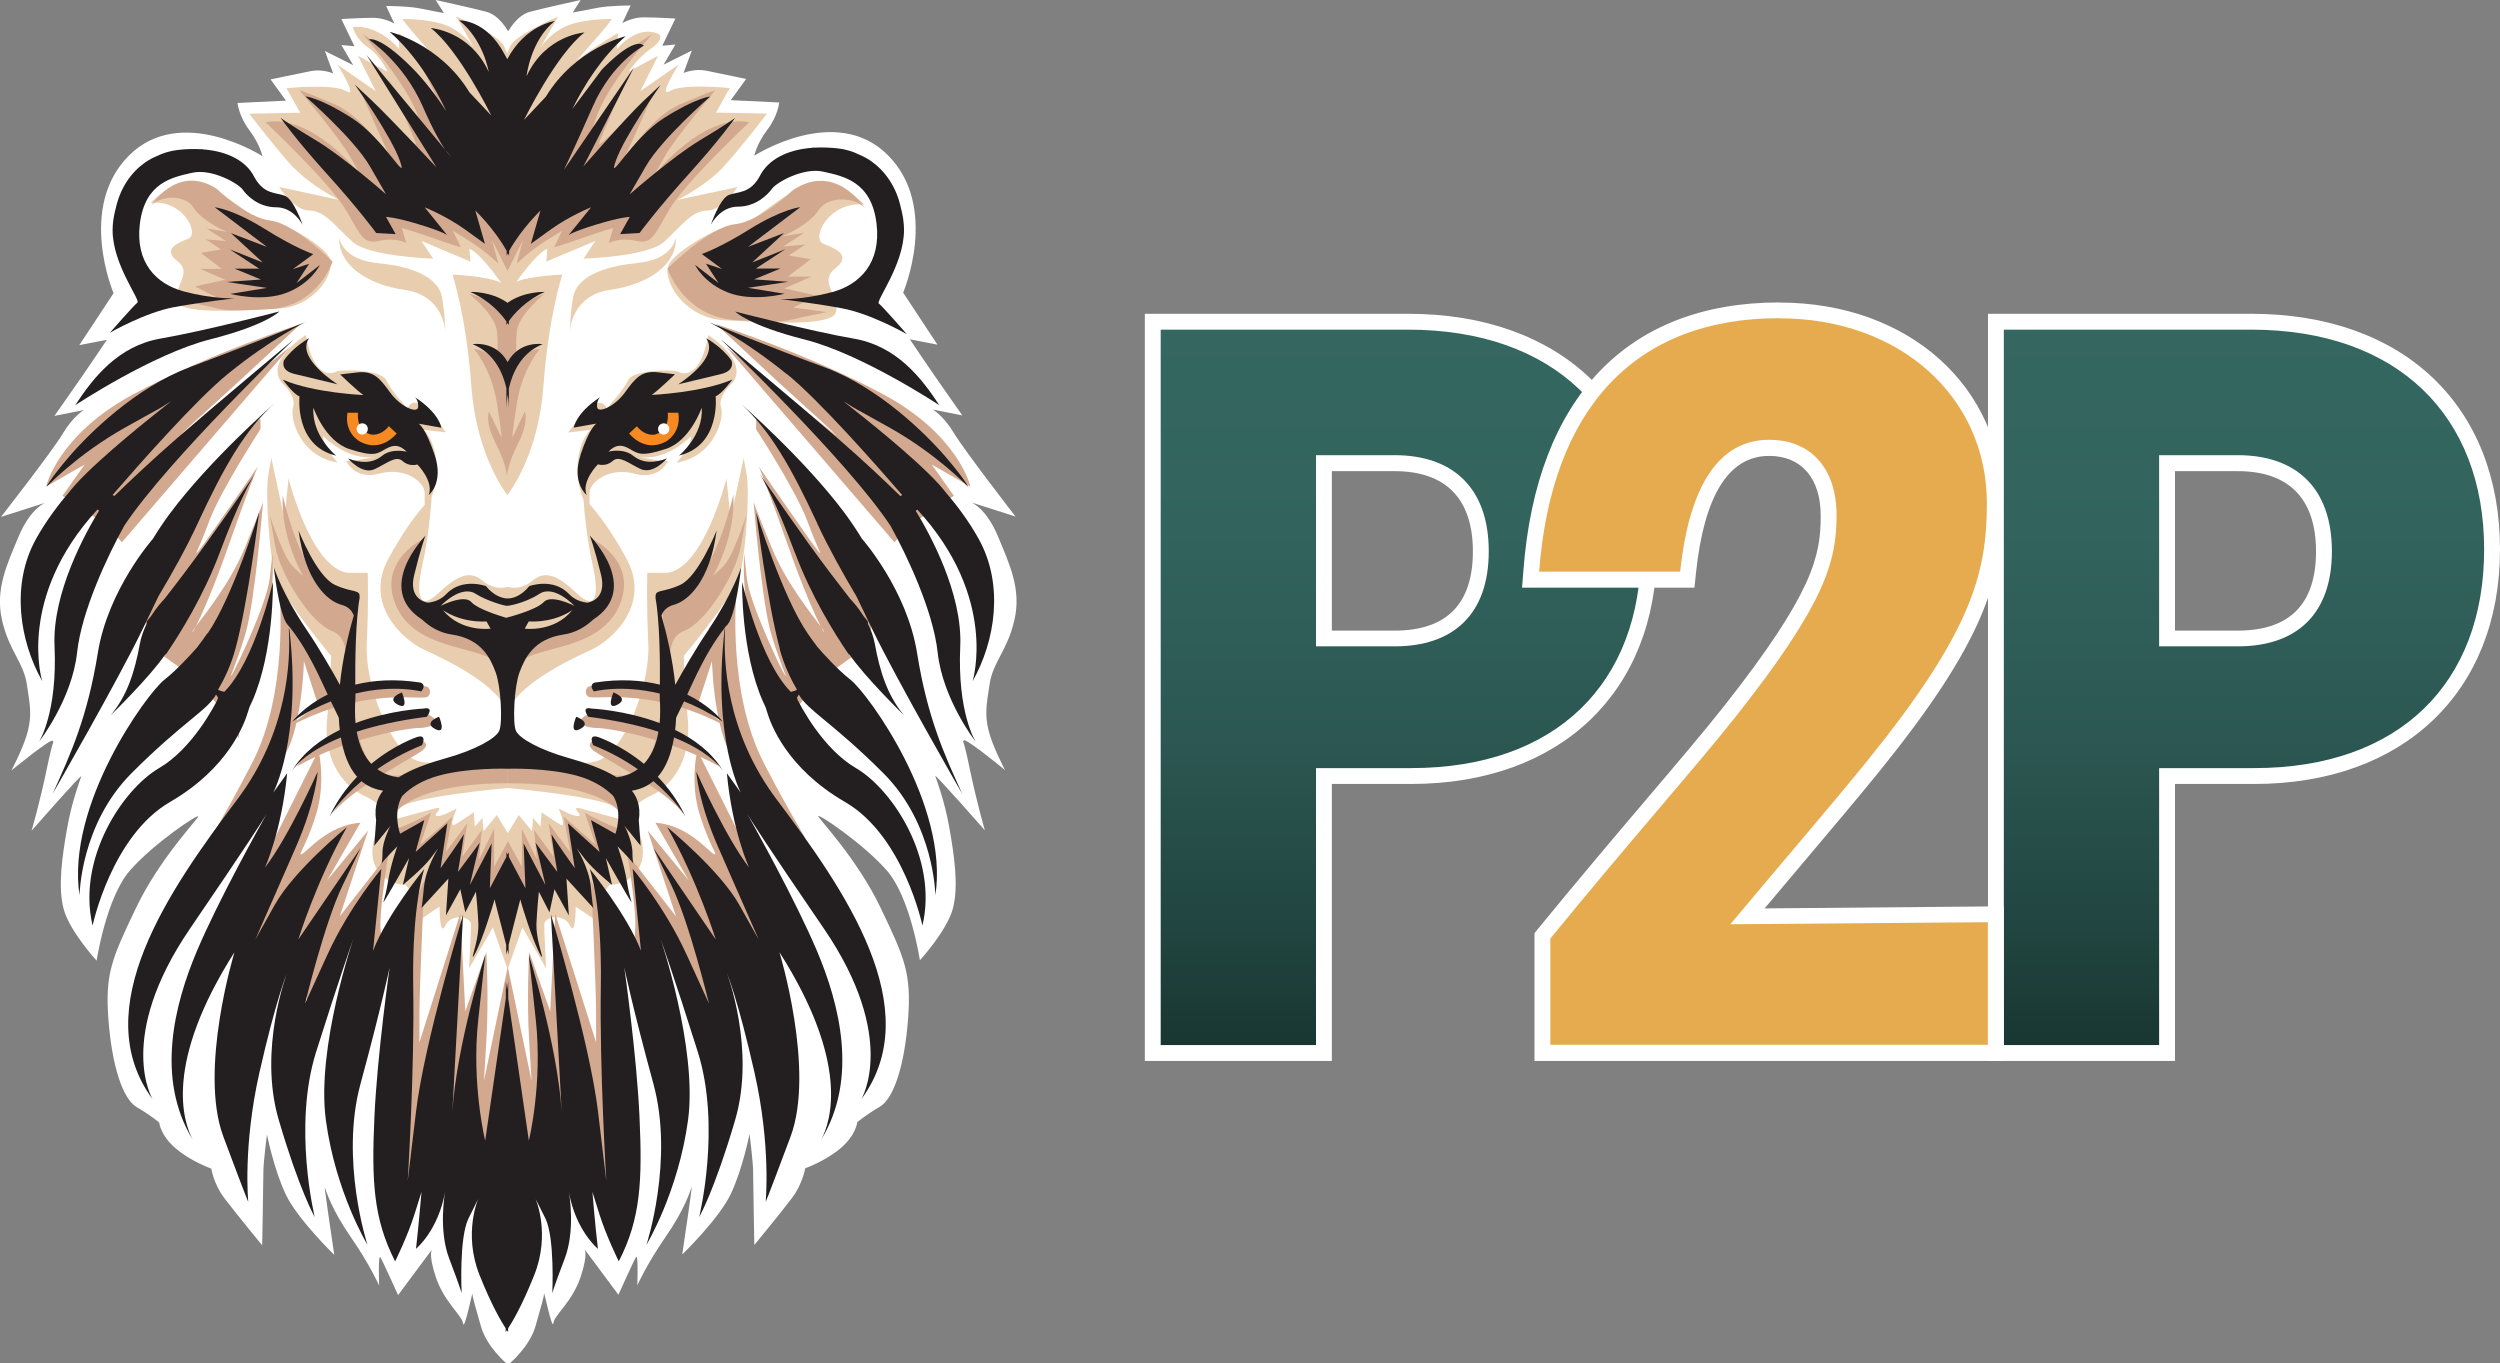 <?xml version="1.0" encoding="UTF-8"?>
<svg id="Layer_6" data-name="Layer 6" xmlns="http://www.w3.org/2000/svg" xmlns:xlink="http://www.w3.org/1999/xlink" viewBox="0 0 204.92 111.75">
  <rect x="0" y="0" width="204.92" height="111.75" fill="#808080" stroke="none"/>
  <defs>
    <style>
      .cls-1 {
        fill: #f68921;
      }

      .cls-1, .cls-2 {
        fill-rule: evenodd;
      }

      .cls-3, .cls-2 {
        fill: #231f20;
      }

      .cls-4 {
        fill: #fff;
      }

      .cls-5 {
        fill: #e5ab4e;
      }

      .cls-6 {
        fill: #e8cdaf;
      }

      .cls-7 {
        fill: url(#New_Gradient_Swatch-2);
      }

      .cls-8 {
        fill: url(#New_Gradient_Swatch);
      }

      .cls-9 {
        fill: #d2a88f;
      }
    </style>
    <linearGradient id="New_Gradient_Swatch" data-name="New Gradient Swatch" x1="114.82" y1="86.31" x2="114.82" y2="26.37" gradientUnits="userSpaceOnUse">
      <stop offset="0" stop-color="#183531"/>
      <stop offset=".17" stop-color="#214540"/>
      <stop offset=".43" stop-color="#2c5752"/>
      <stop offset=".71" stop-color="#32635d"/>
      <stop offset="1" stop-color="#356761"/>
    </linearGradient>
    <linearGradient id="New_Gradient_Swatch-2" data-name="New Gradient Swatch" x1="183.93" x2="183.93" xlink:href="#New_Gradient_Swatch"/>
  </defs>
  <g>
    <g>
      <path class="cls-8" d="M94.48,86.31V26.37h20.92c12.18,0,19.75,7.15,19.75,18.66s-7.65,18.58-19.5,18.58h-7.14v22.7h-14.04ZM114.32,52.33c4.62,0,7.06-2.47,7.06-7.14s-2.51-7.22-7.06-7.22h-5.8v14.37h5.8Z"/>
      <path class="cls-4" d="M115.41,27.02c11.98,0,19.1,7.04,19.1,18.01s-6.95,17.93-18.85,17.93h-7.79v22.7h-12.73V27.02h20.27M107.87,52.98h6.45c4.78,0,7.71-2.6,7.71-7.79s-2.93-7.88-7.71-7.88h-6.45v15.67M115.41,25.72h-21.57v61.24h15.33v-22.7h6.49c12.24,0,20.15-7.55,20.15-19.23s-7.82-19.31-20.4-19.31h0ZM109.17,38.62h5.15c4.19,0,6.41,2.27,6.41,6.58s-2.16,6.49-6.41,6.49h-5.15v-13.07h0Z"/>
    </g>
    <g>
      <path class="cls-7" d="M163.59,86.31V26.37h20.92c12.18,0,19.75,7.15,19.75,18.66s-7.65,18.58-19.5,18.58h-7.14v22.7h-14.03ZM183.43,52.33c4.62,0,7.06-2.47,7.06-7.14s-2.51-7.22-7.06-7.22h-5.8v14.37h5.8Z"/>
      <path class="cls-4" d="M184.52,27.02c11.98,0,19.1,7.04,19.1,18.01s-6.95,17.93-18.85,17.93h-7.79v22.7h-12.73V27.02h20.27M176.98,52.98h6.45c4.78,0,7.71-2.6,7.71-7.79s-2.93-7.88-7.71-7.88h-6.45v15.67M184.52,25.72h-21.57v61.24h15.33v-22.7h6.49c12.24,0,20.15-7.55,20.15-19.23s-7.82-19.31-20.4-19.31h0ZM178.28,38.62h5.15c4.19,0,6.41,2.27,6.41,6.58s-2.16,6.49-6.41,6.49h-5.15v-13.07h0Z"/>
    </g>
    <g>
      <path class="cls-5" d="M126.44,86.31v-9.59l.15-.18c3.42-4.19,6.37-7.66,8.97-10.73,2.44-2.88,4.55-5.36,6.27-7.53,6.86-8.7,8.07-12.09,8.07-16.02,0-3.42-1.87-5.55-4.88-5.55-3.7,0-5.93,3.44-6.64,10.22l-.06.58h-12.85l.05-.7c1.04-13.79,8.26-21.38,20.33-21.38,10.23,0,17.66,6.65,17.66,15.81,0,6.11-1.54,11.11-9.95,21.52-1.75,2.17-3.84,4.63-6.25,7.49-1.26,1.5-2.62,3.1-4.08,4.85l20.36-.16v11.36h-37.16Z"/>
      <path class="cls-4" d="M145.85,26.09c9.89,0,17.01,6.45,17.01,15.16,0,5.86-1.34,10.64-9.8,21.11-2.85,3.52-6.53,7.79-11.23,13.4l21.11-.17v10.05h-35.86v-8.71c6.7-8.21,11.73-13.82,15.25-18.26,7.2-9.13,8.21-12.57,8.21-16.42s-2.09-6.2-5.53-6.2c-4.02,0-6.53,3.6-7.29,10.81h-11.56c1.01-13.32,7.79-20.78,19.69-20.78M145.85,24.79c-12.46,0-19.91,7.81-20.98,21.98l-.11,1.4h14.13l.12-1.16c.67-6.4,2.69-9.64,6-9.64,2.65,0,4.23,1.83,4.23,4.9,0,3.26-.57,6.28-7.93,15.62-1.71,2.16-3.81,4.63-6.25,7.5-2.61,3.07-5.56,6.55-8.99,10.74l-.29.36v10.47h38.46v-12.66h-1.31s-18.29.16-18.29.16c1.12-1.33,2.18-2.59,3.18-3.77,2.41-2.86,4.5-5.33,6.26-7.5,8.53-10.56,10.09-15.67,10.09-21.93,0-9.54-7.7-16.46-18.31-16.46h0Z"/>
    </g>
  </g>
  <g>
    <path class="cls-4" d="M41.78,111.75s1.65-1.36,2.13-3.1c.48-1.74.68-2.32.68-2.62s.68,3.1.77,2.42,1.55-1.74,2.23-3.78c.68-2.03.29-2.32.29-2.32l2.81,3.78s1.26-2.81,1.45-3.1.1,2.32.1,2.32c0,0,.78-1.74,2.32-3.97,1.55-2.23,2.03-3.78,2.13-4.07s-.77,5.52-.77,5.52c0,0,3-2.91,3.97-4.94.97-2.03,1.55-4.94,1.55-4.94,0,0,.29,2.32.29,3s.1,6.1.1,6.1c0,0,2.23-2.71,3.1-3.87s1.07-2.42,1.07-2.42c0,0,1.65-.58,2.91-1.65,1.26-1.07,1.36-2.13,1.36-2.13,0,0,.68-.58,1.84-1.26s2.03-3.39,2.32-7.17c.29-3.78-.29-5.04-2.23-9.1-1.94-4.07-5.04-7.26-5.13-7.55-.1-.29,3.68,2.23,5.62,4.45s2.71,7.36,2.71,7.36c0,0,2.23-2.42,2.71-4.26.48-1.84.1-4.36-.29-6.58-.39-2.23-1.06-3.97-1.16-4.26-.1-.29,4.07,4.45,4.07,4.45,0,0-.68-2.32-1.26-5.13-.58-2.81-.58-1.94-.48-2.23.1-.29,3.39,2.42,3.39,2.42,0,0-1.07-2.03-1.36-3.29s-.19-1.94.1-3.78c.29-1.84,1.45-2.71,2.03-5.23.58-2.52-.39-4.55-1.36-6.88-.97-2.32-2.18-2.76-2.18-2.76l3.63,1.16s-4.16-5.37-5.04-6.83-1.74-1.94-1.74-1.94l2.42.48s-2.32-3.29-3.29-4.74c-.97-1.45-1.02-1.5-1.02-1.5l2.27.44-2.81-4.26s3-7.02-1.26-11.28c-4.26-4.26-10.94.05-10.94.05,0,0,.19-.97,1.07-2.13s.97-2.23.97-2.23l-3.97-.19,1.26-1.74s-2.32-.48-3.29-.68c-.97-.19-1.84.19-1.84.19l.68-1.84-2.32,1.16.97-1.65-1.07.1,1.07-2.23s-1.65-.1-2.61-.1-1.74.48-1.74.48l.68-1.45s-1.74,0-2.71.19c-.97.19-2.03.39-2.03.39L47.59,0s-3.1.68-4.16.97c-1.07.29-1.74,1.55-1.74,1.55h-.07s-.68-1.26-1.74-1.55C38.81.68,35.71,0,35.71,0l.68,1.07s-1.07-.19-2.03-.39c-.97-.19-2.71-.19-2.71-.19l.68,1.45s-.77-.48-1.74-.48-2.61.1-2.61.1l1.07,2.23-1.07-.1.97,1.65-2.32-1.16.68,1.84s-.87-.39-1.84-.19c-.97.19-3.29.68-3.29.68l1.26,1.74-3.97.19s.1,1.07.97,2.23,1.07,2.13,1.07,2.13c0,0-6.68-4.31-10.94-.05-4.26,4.26-1.26,11.28-1.26,11.28l-2.81,4.26,2.27-.44s-.05.05-1.02,1.5c-.97,1.45-3.29,4.74-3.29,4.74l2.42-.48s-.87.48-1.74,1.94S.08,42.37.08,42.37l3.63-1.16s-1.21.44-2.18,2.76c-.97,2.32-1.94,4.36-1.36,6.88.58,2.52,1.74,3.39,2.03,5.23s.39,2.52.1,3.78c-.29,1.26-1.36,3.29-1.36,3.29,0,0,3.29-2.71,3.39-2.42.1.29.1-.58-.48,2.23-.58,2.81-1.26,5.13-1.26,5.13,0,0,4.16-4.75,4.07-4.45s-.77,2.03-1.16,4.26-.77,4.74-.29,6.58c.48,1.84,2.71,4.26,2.71,4.26,0,0,.78-5.13,2.71-7.36s5.71-4.75,5.62-4.45c-.1.29-3.2,3.49-5.13,7.55-1.94,4.07-2.52,5.33-2.23,9.1.29,3.78,1.16,6.49,2.32,7.17s1.84,1.26,1.84,1.26c0,0,.1,1.06,1.36,2.13,1.26,1.07,2.91,1.65,2.91,1.65,0,0,.19,1.26,1.07,2.42s3.1,3.87,3.1,3.87c0,0,.1-5.42.1-6.1s.29-3,.29-3c0,0,.58,2.91,1.55,4.94.97,2.03,3.97,4.94,3.97,4.94,0,0-.87-5.81-.77-5.52.1.29.58,1.84,2.13,4.07,1.55,2.23,2.32,3.97,2.32,3.97,0,0-.1-2.61.1-2.32.19.29,1.45,3.1,1.45,3.1l2.81-3.78s-.39.29.29,2.32c.68,2.03,2.13,3.1,2.23,3.78.1.68.77-2.71.77-2.42s.19.87.68,2.62c.48,1.74,2.13,3.1,2.13,3.1"/>
    <g>
      <path class="cls-6" d="M26.96,21.04c-.66-1.1-3.82-2.87-4.92-2.87s-1.76-.95-4.48-2.64c-2.72-1.69-5.22,1.1-5.22,1.1,2.72-.29,4.04,2.57,3.09,2.94-.95.37-2.13.88-.88,1.84,1.25.96-.29,2.06-.07,3.23.22,1.18,5.14.81,8.3.66,3.16-.15,4.85-3.16,4.19-4.26Z"/>
      <path class="cls-6" d="M31.01,21.57c-3.02-.27-3.2-2.1-3.2-2.1-.09,2.19,2.19,3.84,5.39,4.3,3.2.46,3.29,3.38,3.29,3.38,0,0,0-1.37-.27-2.83-.27-1.46-2.19-2.47-5.21-2.74Z"/>
      <path class="cls-6" d="M24.16,13.81c1.37,1.45,3.62,2.57,3.62,2.57l-4.9-1.05s1.21,1.93,2.49,1.93,2.17,1.37,3.54,2.57c1.37,1.21,6.59,1.37,6.59,1.37l-.96-1.45,4.02,1.69-.08-1.05c.72.28,1.92,1.84,2.61,2.8-1.18-.59-4-.68-4-.68,0,0,1.13,3.39,1.55,9.18.4,5.49,2.71,8.57,2.94,8.87v.03s0,0,.01-.01c0,0,.01.01.01.01v-.03c.24-.3,2.54-3.38,2.94-8.87.42-5.79,1.55-9.18,1.55-9.18,0,0-2.47.08-3.76.57.7-.96,1.84-2.42,2.53-2.69l-.08,1.05,4.02-1.69-.97,1.45s5.23-.16,6.59-1.37c1.37-1.21,2.25-2.57,3.54-2.57s2.49-1.93,2.49-1.93l-4.9,1.05s2.25-1.13,3.62-2.57c1.37-1.45,3.7-4.5,3.7-4.5l-4.18-.08,1.12-2.01s-3.86-.4-4.9.24c-1.05.64.72-2.17.72-2.17l-3.14,2.17,1.45-2.89-2.41,1.29s.82-1.19,1.87-1.91c1.05-.72.64-1.13.64-1.13,0,0-1.54-.98-3.47,1.19l.08-1.29s-1.72.93-3.43,2.31c.46-.54.91-1.06,1.25-1.44,1.22-1.35,1.69-2.03,1.69-2.03,0,0-2.78-.07-4.2.81-.94.58-1.44,1.2-1.67,1.54l-.16.28s.05-.11.16-.28l1.46-2.56s-3.59,1.56-3.93,2.44c-.13.33-.21.48-.25.56-.04-.08-.12-.23-.25-.56-.34-.88-3.93-2.44-3.93-2.44l1.46,2.56c.12.18.16.28.16.28l-.16-.28c-.23-.35-.72-.96-1.67-1.54-1.42-.88-4.2-.81-4.2-.81,0,0,.47.68,1.69,2.03.27.3.6.68.96,1.1-1.55-1.19-2.98-1.96-2.98-1.96l.08,1.29c-1.93-2.17-3.81-1.8-3.81-1.8,0,0,.2.95,1.25,1.67,1.05.72,1.59,1.98,1.59,1.98l-2.41-1.29,1.45,2.89-3.14-2.17s1.77,2.81.72,2.17c-1.05-.64-4.9-.24-4.9-.24l1.13,2.01-4.18.08s2.33,3.05,3.7,4.5Z"/>
      <path class="cls-6" d="M52.2,21.57c-3.02.27-4.94,1.28-5.21,2.74-.27,1.46-.27,2.83-.27,2.83,0,0,.09-2.93,3.29-3.38,3.2-.46,5.49-2.1,5.39-4.3,0,0-.18,1.83-3.2,2.1Z"/>
      <path class="cls-6" d="M60.96,37.55l-1.08,4.99-.33-3.33s-1.83,7.32-4.83,7.74h-1.66s-.08,2.41.08,5.82c.17,3.41-2,8.82-4.08,9.57-2.01.73-6.93-.62-7.46-2.97v-.04s0,.01,0,.02c0,0,0-.01,0-.02v.04c-.54,2.35-5.45,3.69-7.46,2.97-2.08-.75-4.24-6.16-4.08-9.57.17-3.41.08-5.82.08-5.82h-1.66c-3-.42-4.83-7.74-4.83-7.74l-.33,3.33-1.08-4.99-.25,1.41c-.25,1.42.08,6.91.66,8.49.58,1.58,4.49,6.32,4.49,6.32,0,0,0,1.66-.33,5.24-.33,3.58,1.58,5.57,3.08,6.24,1.27.56,2,1.66,2.19,1.99-.57.16-.97.27-.97.27-1.8,3.91,1.01,5,1.95,5s.78,3.28.78,3.28l2.19-1.48s0,2.58.47,1.56c.47-1.02,2.11-.78,2.11-.08s-.16,3.59-.16,3.59l1.95-3.36,1.21,3.44,1.21-3.44,1.95,3.36s-.16-2.89-.16-3.59,1.64-.94,2.11.08c.47,1.01.47-1.56.47-1.56l2.19,1.48s-.16-3.28.78-3.28,3.75-1.09,1.95-5c0,0-.42-.12-1-.28.2-.33.93-1.42,2.19-1.98,1.5-.67,3.41-2.66,3.08-6.24-.33-3.58-.33-5.24-.33-5.24,0,0,3.91-4.74,4.49-6.32.58-1.58.92-7.07.67-8.49l-.25-1.41ZM47.59,66.27c-.94-.23.23.55-.16.62-.39.08-1.64-.62-1.64-.62,0,0,.7,1.64.16,1.33-.55-.31-1.56-1.02-1.56-1.02l-.08,1.17-.62-.7-.08,1.09-1.09-1.33-.9,1.48-.9-1.48-1.09,1.33-.08-1.09-.63.7-.08-1.17s-1.02.7-1.56,1.02c-.55.31.16-1.33.16-1.33,0,0-1.25.7-1.64.62-.39-.08.78-.86-.16-.62-.6.15-2.3.62-3.44.94.06-.12.19-.37.44-.87.49-.99,8.74-1.73,8.97-1.75.22.02,8.47.76,8.97,1.75.24.48.37.73.43.86-1.14-.32-2.81-.78-3.4-.93Z"/>
      <path class="cls-6" d="M70.87,16.79s-2.73-3.05-5.71-1.21c-2.97,1.85-3.7,2.89-4.9,2.89s-4.66,1.93-5.39,3.13c-.72,1.21,1.13,4.5,4.58,4.66,3.46.16,8.84.56,9.09-.72.24-1.29-1.45-2.49-.08-3.54,1.37-1.05.08-1.61-.96-2.01-1.05-.4.4-3.54,3.38-3.22Z"/>
      <path class="cls-6" d="M41.6,58.59v-.04c.5-2.28,4.95-4.41,6.78-5.25,2-.91,4.92-3.85,3.01-7.43-1.27-2.38-2.43-3.83-3.07-4.55v-.88c0-.98,1.68-2.17,3.71-1.61,2.03.56,2.73-1.05,2.73-1.05-.65.05-1.9-.23-2.42-.36,2.22.48,4.31-1.67,4.31-1.67,0,.91-1.19,2.17-1.19,2.17,3.08-.49,3.93-3.65,3.65-4.49-.28-.84.63-1.75.63-1.75,2.1-1.82-1.68-4.21-1.68-4.21-.63,3.57-2.1,3.22-2.45,3.01-.35-.21-3.72-.21-4.14.7-.42.91-1.75,2.31-1.75,2.31,0,0-.28-.91-1.19-.21-.91.7-1.96,2.17-1.96,2.17l1.82-.21s-.91.77-1.05,2.87c-.07,1.11.21,2.14.49,2.87.05.71.25,3.11.74,5.28.58,2.58.25,3.83-1.25,2.41-1.5-1.41-2.58-2-3.66-1.08-1.02.86-1.95.54-2.06.5h0s0,0,0,0c0,0,0,0,0,0h0c-.11.04-1.04.36-2.06-.5-1.08-.92-2.16-.33-3.66,1.08-1.5,1.42-1.83.17-1.25-2.41.58-2.58.75-5.49.75-5.49.25-.71.48-1.65.41-2.67-.14-2.1-1.05-2.87-1.05-2.87l1.82.21s-1.05-1.47-1.96-2.17c-.91-.7-1.19.21-1.19.21,0,0-1.33-1.4-1.75-2.31-.42-.91-3.78-.91-4.14-.7-.35.21-1.82.56-2.45-3.01,0,0-3.79,2.38-1.68,4.21,0,0,.91.91.63,1.75-.28.84.56,4,3.65,4.49,0,0-1.19-1.26-1.19-2.17,0,0,2.09,2.15,4.31,1.67-.52.13-1.77.41-2.42.36,0,0,.7,1.61,2.73,1.05,2.03-.56,3.71.63,3.71,1.61v.95c-.65.74-1.77,2.17-3,4.47-1.91,3.58,1.01,6.51,3.01,7.43,1.84.84,6.28,2.97,6.78,5.25v.04s0-.01,0-.02c0,0,0,.01,0,.02ZM52.14,37.37s-.04-.01-.04-.01c.01,0,.03,0,.04.01ZM30.97,37.37s.03,0,.04-.01c0,0-.02,0-.04.01Z"/>
      <path class="cls-6" d="M41.55,59.14c0,.07.02.13.03.19v-.74c-.04.18-.05.37-.03.55Z"/>
      <path class="cls-6" d="M41.63,59.14c.02-.18,0-.37-.03-.55v.74c.01-.06.02-.13.03-.19Z"/>
    </g>
    <path class="cls-9" d="M15.84,17c.76,1.17,2.75,2,2.75,2l-1.65-.27,1.58,1.03-1.65-.14,1.24.83-1.65.28,1.72,1.31h-1.79l2.07.89-2.48.55,1.79.9-2.08.19s-.47.15,1.19.5c1.65.34,1.17.49,5.18.27,4.01-.22,5.2-3.9,5.2-3.9,0,0-3.14-3.14-5.09-3.36-1.95-.22-4.39-2.59-4.39-2.59-3.29-2.14-5.43,1.43-5.43,1.43.55-.83,2.75-1.09,3.5.08"/>
    <path class="cls-9" d="M28.92,50.71c.12-.98.04-1.57.04-1.57,0,0-.51,0-2.53-1.46-2.03-1.46-3.26-7.09-3.26-7.09-.17,3.55,1.69,6.64,1.69,6.64l-.84-.79c-.84-.79-1.91-4.22-1.91-4.22l.45,2.53c.45,2.53,3.04,6.42,4.67,6.98,1.08.37,1.2,1.79,1.16,2.61.14-.85.41-2.44.55-3.63"/>
    <path class="cls-9" d="M14.8,35.68s-.11,0,2.51-2.35c2.62-2.35,7.31-6.76,7.31-6.76,0,0-7.58,2.45-13.75,5.78-6.16,3.33-7.09,7.53-7.09,7.53l3.16-1.8-1.82,2.56s1.43.91,2.75,1.84c1.14.8,2.12,1.97,2.12,1.97l13.8-16.03-9,7.26Z"/>
    <path class="cls-9" d="M20.97,54.01c1.75-4.64,1.36-8.62,1.36-8.62l-.22,2.02c-.22,2.02-2.84,7.53-3.11,7.91-.27.38.27-.6,1.09-3.27.82-2.67,1.47-10.91,1.47-10.91,0,0,0,.11-1.47,3.71-1.21,2.95-3.3,5.5-4.04,6.5-.19.37-.29.52-.27.42.01-.06.11-.2.27-.42.47-.92,1.49-3.21,2.62-6.45,1.58-4.53,2.46-6.66,2.46-6.66,0,0-4.58,6.66-4.91,6.98-.33.33,0,0,.93-2.51.93-2.51,4.2-7.53,4.2-7.53v-.87c-3.44,2.62-9.41,13.64-9.41,13.64v4.86s3.15,1.99,4.51,3.34c1.62,1.61,3.15,4.38,3.15,4.38,0,0-.38-1.88,1.37-6.52"/>
    <path class="cls-9" d="M28.41,17.29c1.28,2.27,1.45,2.73,2.73,2.44,1.28-.29,2.15.18,2.15.18l-.35-1.22s.87.23,2.68.87c1.8.64,2.15.7,2.15.7l-.64-1.34s1.98,1.16,2.85,1.92l.87.76-.52-1.92,1.25,2.48v.08l.02-.04.02.04v-.08l1.25-2.48-.52,1.92.87-.76c.87-.76,2.85-1.92,2.85-1.92l-.64,1.34s.35-.06,2.15-.7c1.8-.64,2.68-.87,2.68-.87l-.35,1.22s.87-.47,2.15-.18c1.28.29,1.45-.17,2.73-2.44,1.28-2.27,6.63-7.27,6.63-7.27-3.78-.76-7.74,4.25-7.74,4.25l.81-1.45c.81-1.46,4.13-5.41,4.13-5.41,0,0-.35.06-2.91,1.16-2.56,1.11-4.77,4.89-4.77,4.89,0,0,2.97-6.4,2.5-5.76-.47.64-4.36,4.36-4.36,4.13s2.27-5.35,2.27-5.35l-3.43,5.99.93-2.79c.93-2.79,4.6-6.87,4.6-6.87l-1.92,1.22c-1.92,1.22-5.18,6.17-5.18,6.17l.93-1.98c.9-1.92,2.13-4.48,2.21-4.65-.03.05-.28.39-2.5,2.61-2.38,2.39-5.15,7.57-5.4,9.61-.25-2.04-3.02-7.23-5.4-9.61-2.22-2.22-2.47-2.56-2.5-2.61.08.16,1.31,2.73,2.21,4.65l.93,1.98s-3.26-4.95-5.18-6.17l-1.92-1.22s3.67,4.07,4.6,6.87l.93,2.79-3.43-5.99s2.27,5.12,2.27,5.35-3.9-3.49-4.36-4.13c-.47-.64,2.5,5.76,2.5,5.76,0,0-2.21-3.78-4.77-4.89-2.56-1.11-2.91-1.16-2.91-1.16,0,0,3.32,3.96,4.13,5.41l.81,1.45s-3.96-5-7.74-4.25c0,0,5.35,5.01,6.63,7.27"/>
    <path class="cls-9" d="M54.71,22s1.29,4,5.65,4.24c4.36.24,3.84.08,5.63-.29l1.8-.37-2.77-.37,1.95-.97-2.69-.6,2.25-.97h-1.95l1.87-1.42-1.8-.3,1.35-.9-1.8.15,1.72-1.12-1.8.3s2.17-.9,2.99-2.17c.82-1.27,3.21-.99,3.81-.09,0,0-2.33-3.89-5.91-1.55,0,0-2.66,2.58-4.78,2.81-2.12.23-5.53,3.65-5.53,3.65"/>
    <g>
      <g>
        <path class="cls-9" d="M32.3,66.76s1.37-2.56,9.33-2.56v-1.65s-8.55-.46-9.33,4.21Z"/>
        <path class="cls-9" d="M41.63,62.55v1.65c7.96,0,9.33,2.56,9.33,2.56-.78-4.66-9.33-4.21-9.33-4.21Z"/>
      </g>
      <g>
        <path class="cls-9" d="M40.49,67.95l-1.23,2.51.23-2.42-1.6,2.19.41-2.74-1.78,2.38.55-2.93-2.61,2.29.87-2.61s-1.01.59-2.47,1.19c-1.46.59-.69-1.37-.69-1.37-.73,1.05-.09,2.97-.09,2.97l1.55-.82.18,2.7,2.24-1.92-.5,2.79,1.42-.91v1.42l.96-.78.37,1.55,1.33-1.23s.18.59.23.91c.05.32,1.78,1.33,1.78,1.33v-5.49l-1.14,2.1v-3.11Z"/>
        <path class="cls-9" d="M51.1,66.44s.78,1.97-.69,1.37c-1.46-.59-2.47-1.19-2.47-1.19l.87,2.61-2.61-2.29.55,2.93-1.78-2.38.41,2.74-1.6-2.19.23,2.42-1.23-2.51v3.11l-1.14-2.1v5.49s1.74-1.01,1.78-1.33c.05-.32.23-.91.23-.91l1.33,1.23.37-1.55.96.78v-1.42l1.42.91-.5-2.79,2.24,1.92.18-2.7,1.55.82s.64-1.92-.09-2.97Z"/>
      </g>
    </g>
    <path class="cls-9" d="M60.1,40.58s-1.24,5.63-3.26,7.09c-2.03,1.46-2.53,1.46-2.53,1.46,0,0-.08.6.04,1.57.14,1.19.41,2.77.55,3.63-.04-.83.07-2.24,1.16-2.61,1.63-.56,4.22-4.45,4.67-6.98l.45-2.53s-1.07,3.43-1.91,4.22l-.84.79s1.86-3.09,1.69-6.64"/>
    <path class="cls-9" d="M44.69,24.09c-1.83.54-3.07,1.51-3.11,1.54-.04-.03-1.28-1-3.11-1.54,0,0,2.13,1.68,2.27,3.09.14,1.41-.05,2.54-.05,2.54,0,0-.73-1.09-1.82-1.09,0,0,1.41,1.59,1.86,4.4.45,2.81.36,2.81.36,2.81l-1-2.09s-.39.77.54,2.59c.75,1.46.9,2.36.92,2.66v.11s0-.03,0-.07c0,.04,0,.07,0,.07v-.11c.03-.3.18-1.2.92-2.66.93-1.82.54-2.59.54-2.59l-1,2.09s-.09,0,.36-2.81c.45-2.81,1.86-4.4,1.86-4.4-1.09,0-1.82,1.09-1.82,1.09,0,0-.18-1.13-.05-2.54.14-1.41,2.27-3.09,2.27-3.09"/>
    <path class="cls-9" d="M62.59,62.5c-2.96-5.75-2.24-13.74-2.24-13.74l-4.39,8.39.59.35c-.55-.28-1.16-.55-1.84-.79-.04-1.51-.14-2.68-.14-2.68l-.19,2.58c-1.72-.54-3.81-.81-6.15-.33,0,0-.45.34-.06.79.28.32,2.55-.29,6.13.52,0,.09-.01.19-.02.29-.04.57-.14,1.22-.28,1.87-2.15-.81-4.78-1.64-5.66-1.26-1.58.68-.39,1.18.56,1.18.57,0,2.49.28,4.86,1-.28.91-.66,1.74-1.15,2.24-1.02-.83-2.27-1.65-3.76-2.28,0,0-1.07.28-.11.96.43.31,1.69.99,3.06,1.84-1.23.44-2.76-.19-3.89-.51-2.83-.81-5.32-1.38-5.61-2.47-.29-1.09-1.11-4.85.21-6.13,1.51-1.47,7.13-.94,8.45-5.2,1.02-3.31-2.41-4.93-2.41-4.93,2.12,1.95,1.19,4.59.23,5.96-1.11,1.58-6.9,2.74-7.16,2.8-.2-.05-5.91-1.58-7.17-2.8-1.2-1.16-1.89-4.01.23-5.96,0,0-3.43,1.62-2.41,4.93,1.32,4.26,6.94,3.73,8.45,5.2,1.32,1.28.49,5.04.21,6.13-.29,1.09-2.77,1.66-5.61,2.47-1.12.32-2.64.95-3.87.51,1.38-.85,2.64-1.54,3.07-1.84.96-.68-.11-.96-.11-.96-1.5.64-2.75,1.46-3.77,2.29-.5-.49-.88-1.32-1.16-2.24,2.38-.73,4.31-1.01,4.88-1.01.96,0,2.14-.51.56-1.18-.88-.38-3.53.46-5.69,1.27-.14-.65-.24-1.31-.28-1.88,0-.1-.01-.19-.02-.28,3.6-.81,5.88-.2,6.16-.52.39-.45-.06-.79-.06-.79-2.35-.48-4.45-.21-6.17.34l-.19-2.59s-.09,1.18-.14,2.69c-.67.23-1.27.5-1.81.78l.59-.35-4.39-8.39s.72,7.99-2.24,13.74c-2.96,5.75-3.83,6.47-3.28,6.47s5.51-5.51,6.47-8.23c.17-.47.31-.97.42-1.49,1.54-.76,2.95-1.25,4.22-1.57,0,.77,0,1.57.05,2.32-1.38.54-2.42,1-2.42,1-1.01.51-1.8,1.8-1.8,1.8.5-.28,1.01-.53,1.51-.77-.26.51-.77,1.55-1.83,3.65-2.08,4.15-3.04,6.15-3.04,6.15-3.03,2.32-.08,6.87.24,6.55.32-.32,3.75-.88,3.75-.88l.24,5.83,4.23-7.83s1.04,1.44,1.28,2.8c.24,1.36.64-.48.48-2-.16-1.52.64-6.31.64-6.31l-3.99,5.11,2.32-7.03-3.35,4.07,2.72-4.71c-2.64.16-4.39,2.4-4.79,2.56-.4.16.24-.4,1.12-3.11.68-2.12.45-4.19.31-5,.83-.37,1.66-.69,2.46-.96.09.83.25,1.53.49,1.92.2.32.4.6.62.83-1.71,1.61-2.53,3.06-2.53,3.06.59-.82,1.8-1.75,3.07-2.59.82.53,1.87.48,3.48-.38,2.41-1.29,7.62-2.08,7.85-2.12.23.03,5.44.83,7.85,2.12,1.62.87,2.67.91,3.49.38,1.28.85,2.5,1.77,3.09,2.6,0,0-.83-1.45-2.55-3.07.21-.23.41-.51.61-.82.24-.39.4-1.09.49-1.93.8.27,1.64.59,2.48.97-.14.81-.38,2.88.31,4.99.88,2.72,1.52,3.27,1.12,3.11-.4-.16-2.16-2.4-4.79-2.56l2.72,4.71-3.35-4.07,2.32,7.03-3.99-5.11s.8,4.79.64,6.31c-.16,1.52.24,3.35.48,2,.24-1.36,1.28-2.8,1.28-2.8l4.23,7.83.24-5.83s3.43.56,3.75.88c.32.32,3.27-4.23.24-6.55,0,0-.96-2-3.03-6.15-1.05-2.1-1.57-3.14-1.83-3.65.51.23,1.01.49,1.51.77,0,0-.79-1.29-1.8-1.8,0,0-1.05-.47-2.44-1.01.04-.75.05-1.55.05-2.32,1.27.32,2.69.81,4.24,1.58.12.51.26,1.02.42,1.49.96,2.72,5.91,8.23,6.47,8.23s-.32-.72-3.28-6.47ZM24.34,59.05c.52-2.38.57-4.85.57-4.85l1.19,3.65c-.78.45-1.37.89-1.76,1.21ZM57.17,57.84l1.19-3.65s.05,2.47.57,4.85c-.38-.31-.98-.76-1.76-1.21Z"/>
    <path class="cls-9" d="M48.45,72.14s.41,8.63.41,10.96v2.34l-3.35-10.56-.41,8.02-1.73-4.87s-.2,3.86,0,7.21l.2,3.35-1.95-9.34-1.95,9.34.2-3.35c.2-3.35,0-7.21,0-7.21l-1.73,4.87-.41-8.02-3.35,10.56v-2.34c0-2.33.41-10.96.41-10.96l-2.33,5.48s.3,2.64.3,4.67-.2,16.55.71,15.84c.91-.71,1.83-7.71,1.83-8.22s.61,1.63.81,2.84c.2,1.22,2.03.3,2.33,1.42.3,1.12,3.17,1.12,3.17,1.12,0,0,2.86,0,3.17-1.12.3-1.12,2.13-.2,2.33-1.42.2-1.22.81-3.35.81-2.84s.91,7.51,1.83,8.22c.91.71.71-13.81.71-15.84s.3-4.67.3-4.67l-2.33-5.48Z"/>
    <path class="cls-9" d="M79.54,39.88s-.93-4.2-7.09-7.53c-6.16-3.33-13.75-5.78-13.75-5.78,0,0,4.69,4.42,7.31,6.76,2.62,2.35,2.51,2.35,2.51,2.35l-9-7.26,13.8,16.03s.98-1.17,2.12-1.97c1.32-.93,2.75-1.84,2.75-1.84l-1.82-2.56,3.16,1.8Z"/>
    <path class="cls-9" d="M61.98,34.32v.87s3.27,5.02,4.2,7.53c.93,2.51,1.25,2.84.93,2.51-.33-.33-4.91-6.98-4.91-6.98,0,0,.87,2.13,2.46,6.66,1.13,3.24,2.15,5.53,2.62,6.45.16.22.26.36.27.42.02.09-.08-.06-.27-.42-.74-1-2.83-3.55-4.04-6.5-1.47-3.6-1.47-3.71-1.47-3.71,0,0,.65,8.24,1.47,10.91.82,2.67,1.36,3.66,1.09,3.27-.27-.38-2.89-5.89-3.11-7.91l-.22-2.02s-.38,3.98,1.36,8.62c1.75,4.64,1.37,6.52,1.37,6.52,0,0,1.53-2.76,3.15-4.38,1.36-1.35,4.51-3.34,4.51-3.34v-4.86s-5.97-11.02-9.41-13.64"/>
    <g>
      <path class="cls-3" d="M23.67,51.53c.16,2.57-.04,8.45-4.23,14.01-5.57,7.39-12.38,17.17-6.93,24.56,0,0-3.07-5,3.07-13.99,4.78-7,5.97-8.89,6.27-9.38.06-.11.09-.17.09-.17,0,0-.01.03-.09.17-.6,1.07-3.95,7.07-5.7,11.2-1.86,4.39-3.41,10.47-.35,15.49-.81-1.52-2.35-6.3,3.42-15.37,0,0-2.95,9.66-.91,15.12,2.04,5.46,2.04,5.34,2.04,5.34,0,0-.45-4.55.91-10.57,1.36-6.03,2.27-8.19,2.27-8.19,0,0-2.39,6.25-.68,12.05,1.7,5.8,2.95,7.96,2.95,7.96,0,0-1.82-7.39.11-13.53,1.93-6.14,3.07-9.32,3.07-9.32,0,0-3.07,8.98-2.27,14.89.79,5.91,3.41,10.23,3.41,10.23,0,0-2.27-6.94-.57-13.19,1.7-6.25,2.39-9.55,2.39-9.55,0,0-1.02,7.16-1.25,12.28-.23,5.12-.11,8.3,1.7,11.82,0,0,1.02-2.05,1.59-3.87l.57-1.82s-.23,2.73-.45,4.66c0,0,1.81-1.48,2.38-4.65,0,0,0,0,0,0,0,0,0,0,0,0-.03.19-.54,3.14.34,5.45.91,2.39,1.02,2.84,1.02,2.84,0,0-.23-4.55.57-6.14l.79-1.59s-1.25,2.84.11,6.25c.99,2.49,1.79,3.82,2.14,4.36v.3s.04-.05.1-.14c.07.1.1.14.1.14v-.3c.36-.54,1.15-1.88,2.14-4.36,1.36-3.41.11-6.25.11-6.25l.8,1.59c.79,1.59.57,6.14.57,6.14,0,0,.11-.46,1.02-2.84.88-2.31.38-5.27.34-5.45,0,0,0,0,0,0h0s0,0,0,0c.57,3.18,2.38,4.65,2.38,4.65-.23-1.93-.45-4.66-.45-4.66l.57,1.82c.57,1.82,1.59,3.87,1.59,3.87,1.82-3.52,1.93-6.71,1.7-11.82-.23-5.12-1.25-12.28-1.25-12.28,0,0,.68,3.3,2.39,9.55,1.7,6.25-.57,13.19-.57,13.19,0,0,2.61-4.32,3.41-10.23.79-5.91-2.27-14.89-2.27-14.89,0,0,1.14,3.18,3.07,9.32,1.93,6.14.11,13.53.11,13.53,0,0,1.25-2.16,2.95-7.96,1.7-5.8-.68-12.05-.68-12.05,0,0,.91,2.16,2.27,8.19,1.36,6.03.91,10.57.91,10.57,0,0,0,.11,2.04-5.34,2.04-5.46-.91-15.12-.91-15.12,5.77,9.07,4.23,13.86,3.42,15.37,3.06-5.02,1.51-11.1-.35-15.49-1.75-4.13-5.1-10.13-5.7-11.2-.08-.14-.09-.17-.09-.17,0,0,.03.06.09.17.29.49,1.48,2.38,6.27,9.38,6.13,8.98,3.07,13.99,3.07,13.99,5.45-7.39-1.36-17.17-6.93-24.56-4.18-5.55-4.39-11.42-4.23-14-.01.01-.03.03-.04.04-1.04,8.96,1.32,13.39,1.32,13.39l-1.14-1.59c.45,4.78,1.82,7.73,1.82,7.73-1.93-2.5-4.32-7.85-4.32-7.85,0,0,.11,2.39,1.82,6.25,1.7,3.87,3.29,7.5,3.29,7.5l-1.59-2.84c-1.59-2.84-5.91-6.37-5.91-6.37,2.5,4.43,3.98,9.21,3.98,9.21l-5.11-7.5,1.48,3.07c1.48,3.07,3.07,9.67,3.07,9.67l-1.82-3.98c-1.82-3.98-4.43-7.05-4.43-7.05l.68,6.71c-1.14-2.96-4.2-6.71-4.2-6.71,0,0,1.02,2.84.91,9.66-.11,6.82.45,15.92.45,15.92l-.68-5.68c-.68-5.68-3.86-16.15-3.86-16.15l.88,16.14c-.36-5.52-2.69-12.84-2.69-12.84,0,0,0,.11.57,5.34.57,5.23-.57,9.89-.57,9.89l-1.69-11.65v-1.42l-.1.71-.1-.71v1.42l-1.69,11.65s-1.14-4.66-.57-9.89c.57-5.23.57-5.34.57-5.34,0,0-2.33,7.32-2.69,12.84l.88-16.14s-3.18,10.46-3.86,16.15l-.68,5.68s.57-9.1.45-15.92c-.11-6.82.91-9.66.91-9.66,0,0-3.07,3.75-4.2,6.71l.68-6.71s-2.61,3.07-4.43,7.05l-1.82,3.98s1.59-6.6,3.07-9.67l1.48-3.07-5.11,7.5s1.48-4.78,3.98-9.21c0,0-4.32,3.52-5.91,6.37l-1.59,2.84s1.59-3.64,3.29-7.5c1.7-3.87,1.82-6.25,1.82-6.25,0,0-2.38,5.34-4.32,7.85,0,0,1.36-2.96,1.82-7.73l-1.14,1.59s2.36-4.43,1.32-13.39c0,0-.06-.07-.04-.05"/>
      <path class="cls-3" d="M15.04,23.88c-2.23-.6-3.95-2.35-3.58-5.5.41-3.46,2.71-3.85,4.3-4.22,1.59-.36,3.77.87,4.13,1.38.36.51,1.3,1.45,2.75,1.45s2.17,1.45,2.17,1.45c0,0-.72-2.1-1.45-2.39-.72-.29-1.74-.07-2.54-1.59-.62-1.19-2.04-2.06-4.22-2.22,0,0,.02,0,.02-.01-.06,0-.12,0-.18,0-.57-.03-1.18-.02-1.85.06-.63.07-1.22.25-1.75.51-.33.14-.65.31-.95.52-1.11.78-2.04,2.06-2.41,3.79-.16.59-.25,1.19-.25,1.76,0,2.83,2.32,5.73,2.03,5.94-.29.22-2.25,2.46-2.25,2.46,0,0,2.9-1.67,5.29-2.1,2.39-.43,4.93-.72,4.93-.72,0,0-1.77.08-4.2-.57Z"/>
      <path class="cls-3" d="M26.23,21.72l-1.92,1.48,1.03-1.58-1.33.44,1.67-1.23s-1.38-.44-3.99-2.07c-2.61-1.63-4.09-1.77-4.09-1.77l4.28,3.25-2.95-1.13,2.61,2.41-2.71-1.08,2.41,1.58h-2.02l2.17.89-2.81.2,3.3.49-3,.49s2.61.69,4.63-.1c2.02-.79,2.71-2.27,2.71-2.27Z"/>
      <path class="cls-3" d="M41.51,26.32v.32s.03-.06.1-.17c.07.11.1.17.1.17v-.32c.39-.55,1.34-1.68,2.94-2.39,0,0-1.68-.08-3.05.89-1.36-.97-3.05-.89-3.05-.89,1.61.71,2.55,1.84,2.94,2.39Z"/>
      <path class="cls-3" d="M47.59,37.29c-.76,2.29.49,3.28.49,3.28-.44-1.15.93-2.51.93-2.51,0,0,.66.22,1.2-.27.55-.49,1.26.16,2.29.65,1.04.49,2.18-.87,2.18-.87-.98.38-1.97.44-2.79-.22-.82-.65-2.02-.33-2.02-.33.6-.6,1.09-.6,1.75-.22.66.38.93.66,2.95,0,2.02-.66,2.95-3.39,2.95-3.39.16,2.29-1.86,3.93-1.86,3.93,3.44-.82,3-4.86,3-4.86.49-.16,1.37-1.37,1.37-1.37-2.57,1.09-6.61,1.26-6.61,1.26.49-.33,1.91-1.69,1.91-1.69l-1.37-.16c-1.37-.16-1.86.44-2.73,1.64-.87,1.2-2.24,1.75-2.29,1.2-.05-.55.27-.82.27-.82-2.02,1.31-2.18,2.51-2.18,2.51l1.86-.33s-.55.27-1.31,2.57Z"/>
      <path class="cls-3" d="M25.35,27.71s-1.28.69-2.07,1.82c0,0-.39.84.89,1.13,1.28.3,3.5.84,3.5.84,0,0-3.5-2.17-2.32-3.8Z"/>
      <path class="cls-3" d="M55.56,31.51s2.22-.54,3.5-.84c1.28-.3.89-1.13.89-1.13-.79-1.13-2.07-1.82-2.07-1.82,1.18,1.63-2.32,3.8-2.32,3.8Z"/>
      <path class="cls-3" d="M23.18,31.12s.87,1.2,1.37,1.37c0,0-.44,4.04,3,4.86,0,0-2.02-1.64-1.86-3.93,0,0,.93,2.73,2.95,3.39,2.02.66,2.29.38,2.95,0,.66-.38,1.15-.38,1.75.22,0,0-1.2-.33-2.02.33-.82.66-1.8.6-2.79.22,0,0,1.15,1.37,2.19.87,1.04-.49,1.75-1.15,2.29-.65.55.49,1.2.27,1.2.27,0,0,1.37,1.37.93,2.51,0,0,1.26-.98.49-3.28-.76-2.29-1.31-2.57-1.31-2.57l1.86.33s-.16-1.2-2.18-2.51c0,0,.33.27.27.82-.05.55-1.42,0-2.29-1.2-.87-1.2-1.37-1.8-2.73-1.64l-1.37.16s1.42,1.37,1.91,1.69c0,0-4.04-.16-6.61-1.26Z"/>
      <path class="cls-3" d="M41.61,32.36c.07.43.09.8.1,1.07v-1.59c.3-1.32,1.02-2.92,2.77-3.63,0,0-1.89-.32-2.87,1.47-.98-1.79-2.87-1.47-2.87-1.47,1.74.71,2.47,2.3,2.77,3.62v1.6c0-.27.04-.64.1-1.07Z"/>
      <path class="cls-3" d="M72.04,24.89c-.29-.22,2.06-3.17,2.06-6.04,0-.58-.09-1.19-.25-1.79-.37-1.76-1.32-3.06-2.44-3.85-.31-.22-.64-.39-.97-.53-.54-.27-1.14-.45-1.78-.52-.68-.07-1.3-.09-1.88-.06-.06,0-.12,0-.19,0,0,0,.02,0,.02.01-2.21.16-3.66,1.05-4.29,2.25-.81,1.55-1.84,1.33-2.58,1.62-.74.29-1.47,2.43-1.47,2.43,0,0,.74-1.47,2.21-1.47s2.43-.96,2.8-1.47c.37-.52,2.58-1.77,4.2-1.4,1.62.37,3.96.77,4.37,4.28.38,3.2-1.37,4.98-3.63,5.59-2.47.66-4.27.58-4.27.58,0,0,2.58.29,5.01.74,2.43.44,5.37,2.13,5.37,2.13,0,0-1.99-2.28-2.28-2.5Z"/>
      <path class="cls-3" d="M50.61,57.76c1-.53-.33-1-.33-1,0,0-.66,1.53.33,1Z"/>
      <path class="cls-3" d="M47.23,58.75s-.66,1.53.33,1c1-.53-.33-1-.33-1Z"/>
      <path class="cls-3" d="M61.32,23.59l3.3-.49-2.81-.2,2.17-.89h-2.02l2.41-1.58-2.71,1.08,2.61-2.41-2.95,1.13,4.28-3.25s-1.48.15-4.09,1.77c-2.61,1.63-3.99,2.07-3.99,2.07l1.67,1.23-1.33-.44,1.03,1.58-1.92-1.48s.69,1.48,2.71,2.27c2.02.79,4.63.1,4.63.1l-3-.49Z"/>
      <path class="cls-3" d="M32.61,57.76c1,.53.33-1,.33-1,0,0-1.33.47-.33,1Z"/>
      <path class="cls-3" d="M35.66,59.75c1,.53.33-1,.33-1,0,0-1.33.47-.33,1Z"/>
      <path class="cls-2" d="M57.34,11.52c-2.2,1.32-5.73,4.41-5.73,4.41l1.32-2.29c1.32-2.29,5.29-5.73,5.29-5.73,0,0-1.15.09-3.79,1.76-2.64,1.68-4.67,5.56-3.96,3.53.7-2.03,3.7-6.26,3.7-6.26l-1.41,1.32c-1.41,1.32-4.94,5.38-4.94,5.38l4.14-8.11-5.73,8.38s.78-1.59,2.37-5.2c1.59-3.62,4.17-4.96,4.17-4.96,0,0-.55-.94-3.28,1.79-.06.06-.12.13-.18.19l-2.41,3.22c.97-1.95,2.41-4.26,4.38-5.98,0,0-4.11.95-6.54,4.96l-1.79,1.9s2.64-5.38,4.96-7.17c0,0-3.19.21-4.75,3.59,0,0,.32-2.95,2.32-4.53,0,0-2.4.31-3.9,3.13l-.24-.43c-1.5-2.85-3.71-2.75-3.71-2.75,2,1.58,2.43,4.22,2.43,4.22-1.56-3.38-4.75-3.59-4.75-3.59,2.32,1.79,4.96,7.17,4.96,7.17l-1.79-1.9c-2.43-4.01-6.54-4.96-6.54-4.96,2.15,1.88,3.68,4.46,4.64,6.5-.77-1.17-1.73-2.48-2.83-3.58-2.73-2.73-3.52-2.29-3.52-2.29,0,0,2.82,1.84,4.41,5.46.87,1.99,1.48,3.03,1.85,3.57l.45.54s-.14-.1-.45-.54l-6.45-7.77,5.74,9.22s-3.88-4.14-5.29-5.47l-1.41-1.32s3,4.23,3.7,6.26c.71,2.03-1.32-1.85-3.96-3.53-2.64-1.68-3.79-1.76-3.79-1.76,0,0,3.96,3.44,5.29,5.73l1.32,2.29s-3.52-3.09-5.73-4.41c-2.2-1.32-2.91-1.85-2.91-1.85,0,0,1.23,1.76,3.79,4.59,2.56,2.82,4.05,4.85,4.05,4.85l1.59.09-.79-1.41s.7,0,2.73.62c2.03.62,2.29.88,2.29.88l-1.85-2.29s1.76.71,3.35,1.85l1.59,1.15-.79-2.73s1.55,1.47,2.57,3.31v.39c.03-.07.07-.13.1-.2.03.07.07.13.1.2v-.39c1.03-1.85,2.57-3.31,2.57-3.31l-.79,2.73,1.59-1.15c1.59-1.15,3.35-1.85,3.35-1.85l-1.85,2.29s.26-.26,2.29-.88c2.03-.62,2.73-.62,2.73-.62l-.79,1.41,1.59-.09s1.5-2.03,4.05-4.85c2.55-2.82,3.79-4.59,3.79-4.59,0,0-.7.53-2.91,1.85"/>
      <path class="cls-3" d="M16.99,51.92c-.29.42-.57.8-.82,1.13-.44.5-1.6,1.8-2.72,2.69-1.42,1.12-8.05,10.25-6.93,17.65,0,0,.06-5.8,4.26-10.01,4.2-4.21,6.22-5.15,6.93-6.45l.17.27s-.04.04-.05.05c.01.01.02.03.03.04-.27.54-2.09,4.08-4.82,5.67-2.96,1.72-6.75,7.4-5.45,12.91,0,0,1.54-7.34,6.34-10.13,4.8-2.78,6.1-6.4,6.4-7.4.04-.13.08-.26.12-.38.07-.15.14-.3.21-.45,1.82-4.11,1.71-9.81,1.71-9.81,0,0-1.48,6.5-3.99,9.01,0,0,0,0,0,0-.19-.04-.37-.1-.51-.17.54-.92,1.07-2.04,1.43-3.37,1.03-3.76,1.94-11.18,1.94-11.18,0,0-2.17,6.96-4.22,9.93"/>
      <path class="cls-3" d="M63.9,53.17c.36,1.33.89,2.45,1.43,3.37-.15.08-.32.13-.51.17,0,0,0,0,0,0-2.51-2.51-3.99-9.01-3.99-9.01,0,0-.11,5.71,1.71,9.81.07.15.14.3.21.45.04.12.08.25.12.38.3,1.01,1.6,4.62,6.4,7.4,4.8,2.78,6.34,10.13,6.34,10.13,1.3-5.51-2.49-11.19-5.45-12.91-2.73-1.59-4.55-5.13-4.82-5.67.01-.01.02-.03.03-.04-.02-.02-.04-.04-.05-.05l.16-.27c.71,1.3,2.72,2.25,6.93,6.45,4.2,4.2,4.26,10.01,4.26,10.01,1.13-7.4-5.51-16.52-6.93-17.65-1.13-.89-2.29-2.19-2.72-2.69-.26-.33-.53-.71-.82-1.13-2.05-2.97-4.22-9.93-4.22-9.93,0,0,.91,7.42,1.94,11.18"/>
      <path class="cls-3" d="M15.17,46.89c-.57.76-1.14,1.5-1.68,2.19-.23.24-.67.73-1.1,1.41-.12.16-.24.31-.36.45,0,.06,0,.12,0,.19-.25.5-.46,1.05-.57,1.66-.41,2.24-1.02,4.22-2.39,5.84,0,0,3.22-3.13,4.49-5.01.01,0,.02.01.04.02,1.17-1.72,3.08-4.78,4.41-8.34,1.55-4.13,2.51-5.86,2.89-6.46-.75,1.09-3.58,5.21-5.74,8.06"/>
      <path class="cls-3" d="M65.16,45.3c1.33,3.56,3.24,6.63,4.41,8.34.01,0,.02-.01.04-.02,1.27,1.88,4.49,5.01,4.49,5.01-1.37-1.63-1.98-3.61-2.39-5.84-.11-.61-.32-1.16-.57-1.66,0-.06,0-.12,0-.19-.11-.15-.23-.3-.36-.45-.42-.68-.87-1.17-1.1-1.41-.53-.69-1.1-1.43-1.68-2.19-2.16-2.85-4.99-6.97-5.74-8.06.38.6,1.34,2.33,2.89,6.46"/>
      <path class="cls-3" d="M66.98,42.9c.93,2,2.14,4.16,3.22,5.98.35.72.78,1.61,1.29,2.68,2.02,4.2,7.39,13.52,7.39,13.52-1.52-3.31-2.88-6.35-3.71-11.56-.84-5.21-4.51-9.35-4.51-9.35h0c-.43-.7-.89-1.39-1.39-2.07-3.3-4.44-8.53-9-8.55-9.01,2.39,2.17,4.1,5.14,6.27,9.81"/>
      <path class="cls-3" d="M13.92,42.1c-.5.67-.96,1.37-1.39,2.07h0s-3.67,4.14-4.51,9.34c-.84,5.21-2.2,8.25-3.71,11.56,0,0,5.37-9.32,7.39-13.52.52-1.07.94-1.96,1.29-2.68,1.09-1.82,2.3-3.98,3.22-5.98,2.17-4.68,3.88-7.65,6.27-9.81,0,0-5.24,4.56-8.55,9.01"/>
      <path class="cls-3" d="M15.57,30.1c-4.42,1.63-8.29,5.44-9.92,7.35-1.63,1.91-1.83,2.45-1.83,2.45,0,0,2.52-2.65,6.39-4.83,3.83-2.15,2.3-1.23,3.81-2.18.19-.12-3.19,2.45-5.85,4.88-.11.1-.27.25-.48.44-.78.73-1.47,1.44-1.95,2.03,0,0,0,0,.01,0-.93,1.07-1.95,2.42-2.79,3.92-2.1,3.78-1.34,8.4.5,11.67,0,0-2.14-6.82,4.53-14.07.04.03.09.07.13.1-1.12,1.82-3.85,6.76-3.65,11.11.25,5.46-1.26,7.81-1.26,7.81,0,0,2.69-3.44,3.11-7.3.37-3.41,2.5-7.92,3.86-10.38,3.63-5.46,13.96-15.33,13.96-15.33,0,0-6.05,5.04-9.65,8.17-2.05,1.78-3.89,3.53-5.11,4.71-.06-.02-.11-.05-.15-.08,2.27-2.62,6.88-7.84,9.47-9.94,3.53-2.86,6.32-4.22,6.32-4.22,0,0-5.03,2.04-9.45,3.68"/>
      <path class="cls-3" d="M64.48,30.64c2.6,2.1,7.21,7.32,9.47,9.94-.05.03-.1.06-.15.08-1.21-1.18-3.06-2.94-5.11-4.71-3.6-3.13-9.65-8.17-9.65-8.17,0,0,10.34,9.86,13.96,15.33,1.36,2.46,3.49,6.97,3.86,10.38.42,3.86,3.11,7.3,3.11,7.3,0,0-1.51-2.35-1.26-7.81.2-4.35-2.53-9.29-3.65-11.11.04-.03.09-.07.13-.1,6.67,7.24,4.53,14.07,4.53,14.07,1.85-3.27,2.6-7.89.5-11.67-.84-1.51-1.86-2.85-2.79-3.92,0,0,0,0,.01,0-.48-.6-1.17-1.3-1.95-2.03-.2-.19-.37-.34-.48-.44-2.67-2.43-6.04-4.99-5.85-4.88,1.51.95-.02.03,3.81,2.18,3.87,2.18,6.39,4.83,6.39,4.83,0,0-.2-.54-1.84-2.45-1.63-1.91-5.51-5.72-9.92-7.35-4.42-1.63-9.45-3.68-9.45-3.68,0,0,2.79,1.36,6.32,4.22"/>
      <path class="cls-3" d="M13.17,27.75c-3.5.6-5.55,3.24-7,5.46,0,0,6.32-4.18,11.01-5.38,4.69-1.19,5.72-2.3,5.72-2.3,0,0-6.23,1.62-9.73,2.22"/>
      <path class="cls-3" d="M65.99,27.84c4.69,1.19,11.01,5.38,11.01,5.38-1.45-2.22-3.5-4.86-7-5.46-3.5-.6-9.73-2.22-9.73-2.22,0,0,1.02,1.11,5.72,2.3"/>
      <path class="cls-3" d="M58.12,51.56c-1.1,1.62-2.1,3.36-2.77,4.58-.22-2.2-.74-4.3-1.13-5.68.1-.31.37-.71,1.02-.89,1.17-.31,2.96-1.95,3.5-6.08,0,0-1.48,3.74-2.96,4.44-1.45.69-2.14.33-2.03,1.05-.02-.07-.04-.11-.04-.11.37,2,.4,5.46.38,7.25-1.45-.36-3.22-.5-5.34-.17,0,0-.53.13-.07.73,0,0,2.21-.6,5.4.17,0,.26,0,.41,0,.41.05.75.04,1.42-.01,2.01-2.84-1.07-5.58-1.19-5.58-1.19-.93-.2-.27.67-.27.67,2.37.31,4.26.74,5.75,1.23-.21,1.23-.65,2.06-1.19,2.63-1.94-1.59-3.76-2.2-3.76-2.2-.86-.27-.4.67-.4.67,1.45.58,2.66,1.27,3.66,1.97-.57.41-1.19.6-1.73.67-1.11-.71-2.6-1.21-3.92-1.58-2.31-.65-4.05-1.59-4.34-2.24-.29-.65-.14-3.62.29-4.78.43-1.16,1.16-2.75,3.62-3.11,1.03-.15,1.83-.67,2.43-1.23,3.96-2.56-.28-6.87-.28-6.87,0,0,.38,1,.92,3.22.42,1.75-.63,2.17-1.1,2.27-.53-.05-1.08-.24-1.53-.71-1.3-1.37-3.25-.65-3.25-.65-.67.82-1.34.99-1.67,1.01h0s0,0-.02,0c0,0-.02,0-.03,0,0,0-.01,0-.02,0-.02,0-.03,0-.04,0s-.03,0-.04,0c0,0-.01,0-.02,0,0,0-.02,0-.03,0-.01,0-.02,0-.02,0h0c-.33-.03-1-.19-1.67-1.01,0,0-1.95-.72-3.25.65-.44.47-1,.66-1.53.71-.47-.1-1.53-.52-1.1-2.27.54-2.22.92-3.22.92-3.22,0,0-4.24,4.32-.28,6.87.59.56,1.4,1.08,2.43,1.23,2.46.36,3.18,1.95,3.61,3.11.43,1.16.58,4.13.29,4.78-.29.65-2.02,1.59-4.34,2.24-1.32.37-2.8.86-3.92,1.58-.54-.07-1.16-.26-1.73-.67,1-.7,2.21-1.38,3.66-1.97,0,0,.46-.93-.4-.67,0,0-1.82.6-3.76,2.2-.53-.57-.97-1.4-1.19-2.63,1.49-.49,3.37-.92,5.75-1.23,0,0,.66-.86-.27-.67,0,0-2.73.11-5.58,1.19-.05-.59-.06-1.26-.01-2.01,0,0,0-.15,0-.41,3.19-.77,5.4-.17,5.4-.17.47-.6-.07-.73-.07-.73-2.12-.33-3.89-.19-5.34.17-.01-1.79.01-5.26.38-7.25,0,0-.02.04-.04.11.12-.71-.58-.36-2.03-1.05-1.48-.7-2.96-4.44-2.96-4.44.55,4.13,2.33,5.76,3.5,6.08.66.17.92.57,1.02.89-.39,1.38-.92,3.49-1.13,5.68-.67-1.22-1.67-2.96-2.77-4.58-1.95-2.88-2.65-5.07-2.65-5.07,0,0,.42,3.86,1.11,4.69.02.02.04.04.06.07.06.06.11.12.15.18.67.84,1.54,2.11,2.72,4.68.13.29.26.56.38.82-1.98.98-2.91,2.22-2.91,2.22,1.1-.73,2.17-1.27,3.17-1.66.24.51.46.95.65,1.34.01.21.02.42.04.63.01.13.03.25.04.37-1.53.75-2.98,1.82-3.92,3.34.37-.53,1.42-1.67,4.01-2.72.22,1.31.63,2.43,1.33,3.22-.84.87-1.65,1.95-2.27,3.27,0,0,.79-1.35,2.63-2.91.47.4,1.06.67,1.77.78-.34.41-.77,1.2-.57,2.41l-.15,2.1,1.33-1.64s-.66,1.23-.66,2.2c0,.46-.04.75-.07.9.21-.33,1.29-1.41,1.29-1.41,0,0-.51,1.33-.77,2.91-.26,1.58-.51,1.84-.31,1.58.2-.26,2.04-3.53,2.04-3.53l-.51,2.2s1.58-1.28,2.25-2.15l.66-.87s-1.02,1.59-1.18,3.17c-.15,1.58-.2,1.74-.2,1.74l2.2-2.4-.2,3.02,1.18-2.15.41,1.89.87-1.69s.15,1.48.2,2.61c.05,1.13-.46,2.51-.46,2.71s.56-.87,1.17-2.71c.61-1.84.61-1.99.61-1.99l.96,3.74v.81l.1-.41.1.41v-.81l.96-3.74s0,.15.61,1.99c.61,1.84,1.17,2.91,1.17,2.71s-.51-1.58-.46-2.71c.05-1.12.2-2.61.2-2.61l.87,1.69.41-1.89,1.18,2.15-.2-3.02,2.2,2.4s-.05-.15-.2-1.74c-.15-1.58-1.17-3.17-1.17-3.17l.66.87c.66.87,2.25,2.15,2.25,2.15l-.51-2.2s1.84,3.27,2.04,3.53c.2.26-.05,0-.31-1.58-.26-1.59-.77-2.91-.77-2.91,0,0,1.08,1.08,1.29,1.41-.03-.15-.07-.44-.07-.9,0-.97-.66-2.2-.66-2.2l1.33,1.64-.15-2.1c.2-1.21-.23-2-.57-2.41.71-.11,1.29-.38,1.77-.78,1.84,1.55,2.63,2.91,2.63,2.91-.62-1.32-1.43-2.39-2.27-3.27.7-.79,1.11-1.91,1.33-3.22,2.59,1.05,3.64,2.19,4.01,2.72-.94-1.53-2.39-2.6-3.92-3.34.02-.12.03-.25.04-.37.02-.21.03-.42.04-.63.19-.38.4-.83.65-1.34.99.39,2.04.92,3.12,1.63,0-.01,0-.02,0-.04-.22-.27-1.15-1.31-2.86-2.15.12-.26.25-.53.38-.82,1.15-2.5,2.01-3.77,2.67-4.61.08-.14.14-.21.2-.24.02-.02.04-.05.06-.07.7-.84,1.11-4.69,1.11-4.69,0,0-.7,2.18-2.65,5.07ZM43.01,51.53l.33-.59c2.25.1,3.58-.94,3.58-.94-1.5,1.86-3.91,1.53-3.91,1.53ZM36.3,50s1.33,1.04,3.58.94l.33.59s-2.41.33-3.91-1.53ZM38.64,49.35c-.61-.67-2.51.31-2.51.31,0,0,1.65-1.77,2.87-.98.93.6,2.49,1.01,2.5.97,0,0,0,0,0,0,0,0,0,0,0,0,0,0,0,0,0,0h0c.02.06,1.49-.18,2.71-.97,1.22-.8,2.87.98,2.87.98,0,0-1.9-.98-2.51-.31-.61.67-3.08,1.29-3.08,1.29-.6-.18-2.36-.73-2.86-1.29ZM50.43,68.34l-1.99-1.12.71,2.61-2.6-2.35.56,3.68s-1.79-2.51-1.89-2.76c-.1-.26.46,3.07.46,3.07l-1.79-2.4.82,3.48-1.79-3.42.15,3.68-1.36-2.57v-.39l-.1.2-.1-.2v.39l-1.36,2.57.15-3.68-1.79,3.42.82-3.48-1.79,2.4s.56-3.32.46-3.07c-.1.25-1.89,2.76-1.89,2.76l.56-3.68-2.6,2.35.71-2.61-1.99,1.12s-.62-1.74.17-3.08c.45-.47,1.12-.98,2.11-1.38,2.13-.88,5.56-.89,6.44-.87h0s.04,0,.11,0c.06,0,.11,0,.11,0h0c.88-.02,4.31,0,6.44.87.99.41,1.66.92,2.11,1.38.79,1.34.17,3.08.17,3.08Z"/>
    </g>
    <g>
      <path class="cls-1" d="M55.6,33.83h-.87s.24,1.34-.99,1.78c0,0-.79.24-1.54-.67l-.63.59s1.22,1.62,3,.67c0,0,1.3-.67,1.03-2.37"/>
      <path class="cls-1" d="M31.88,34.93c-.75.91-1.54.67-1.54.67-1.22-.43-.99-1.77-.99-1.77h-.87c-.28,1.7,1.03,2.37,1.03,2.37,1.78.95,3-.67,3-.67l-.63-.59Z"/>
    </g>
    <path class="cls-4" d="M29.69,34.7c-.25,0-.46.2-.46.46s.2.46.46.46.46-.2.46-.46-.2-.46-.46-.46M54.4,34.7c-.25,0-.46.2-.46.46s.2.46.46.46.46-.2.46-.46-.2-.46-.46-.46"/>
  </g>
</svg>